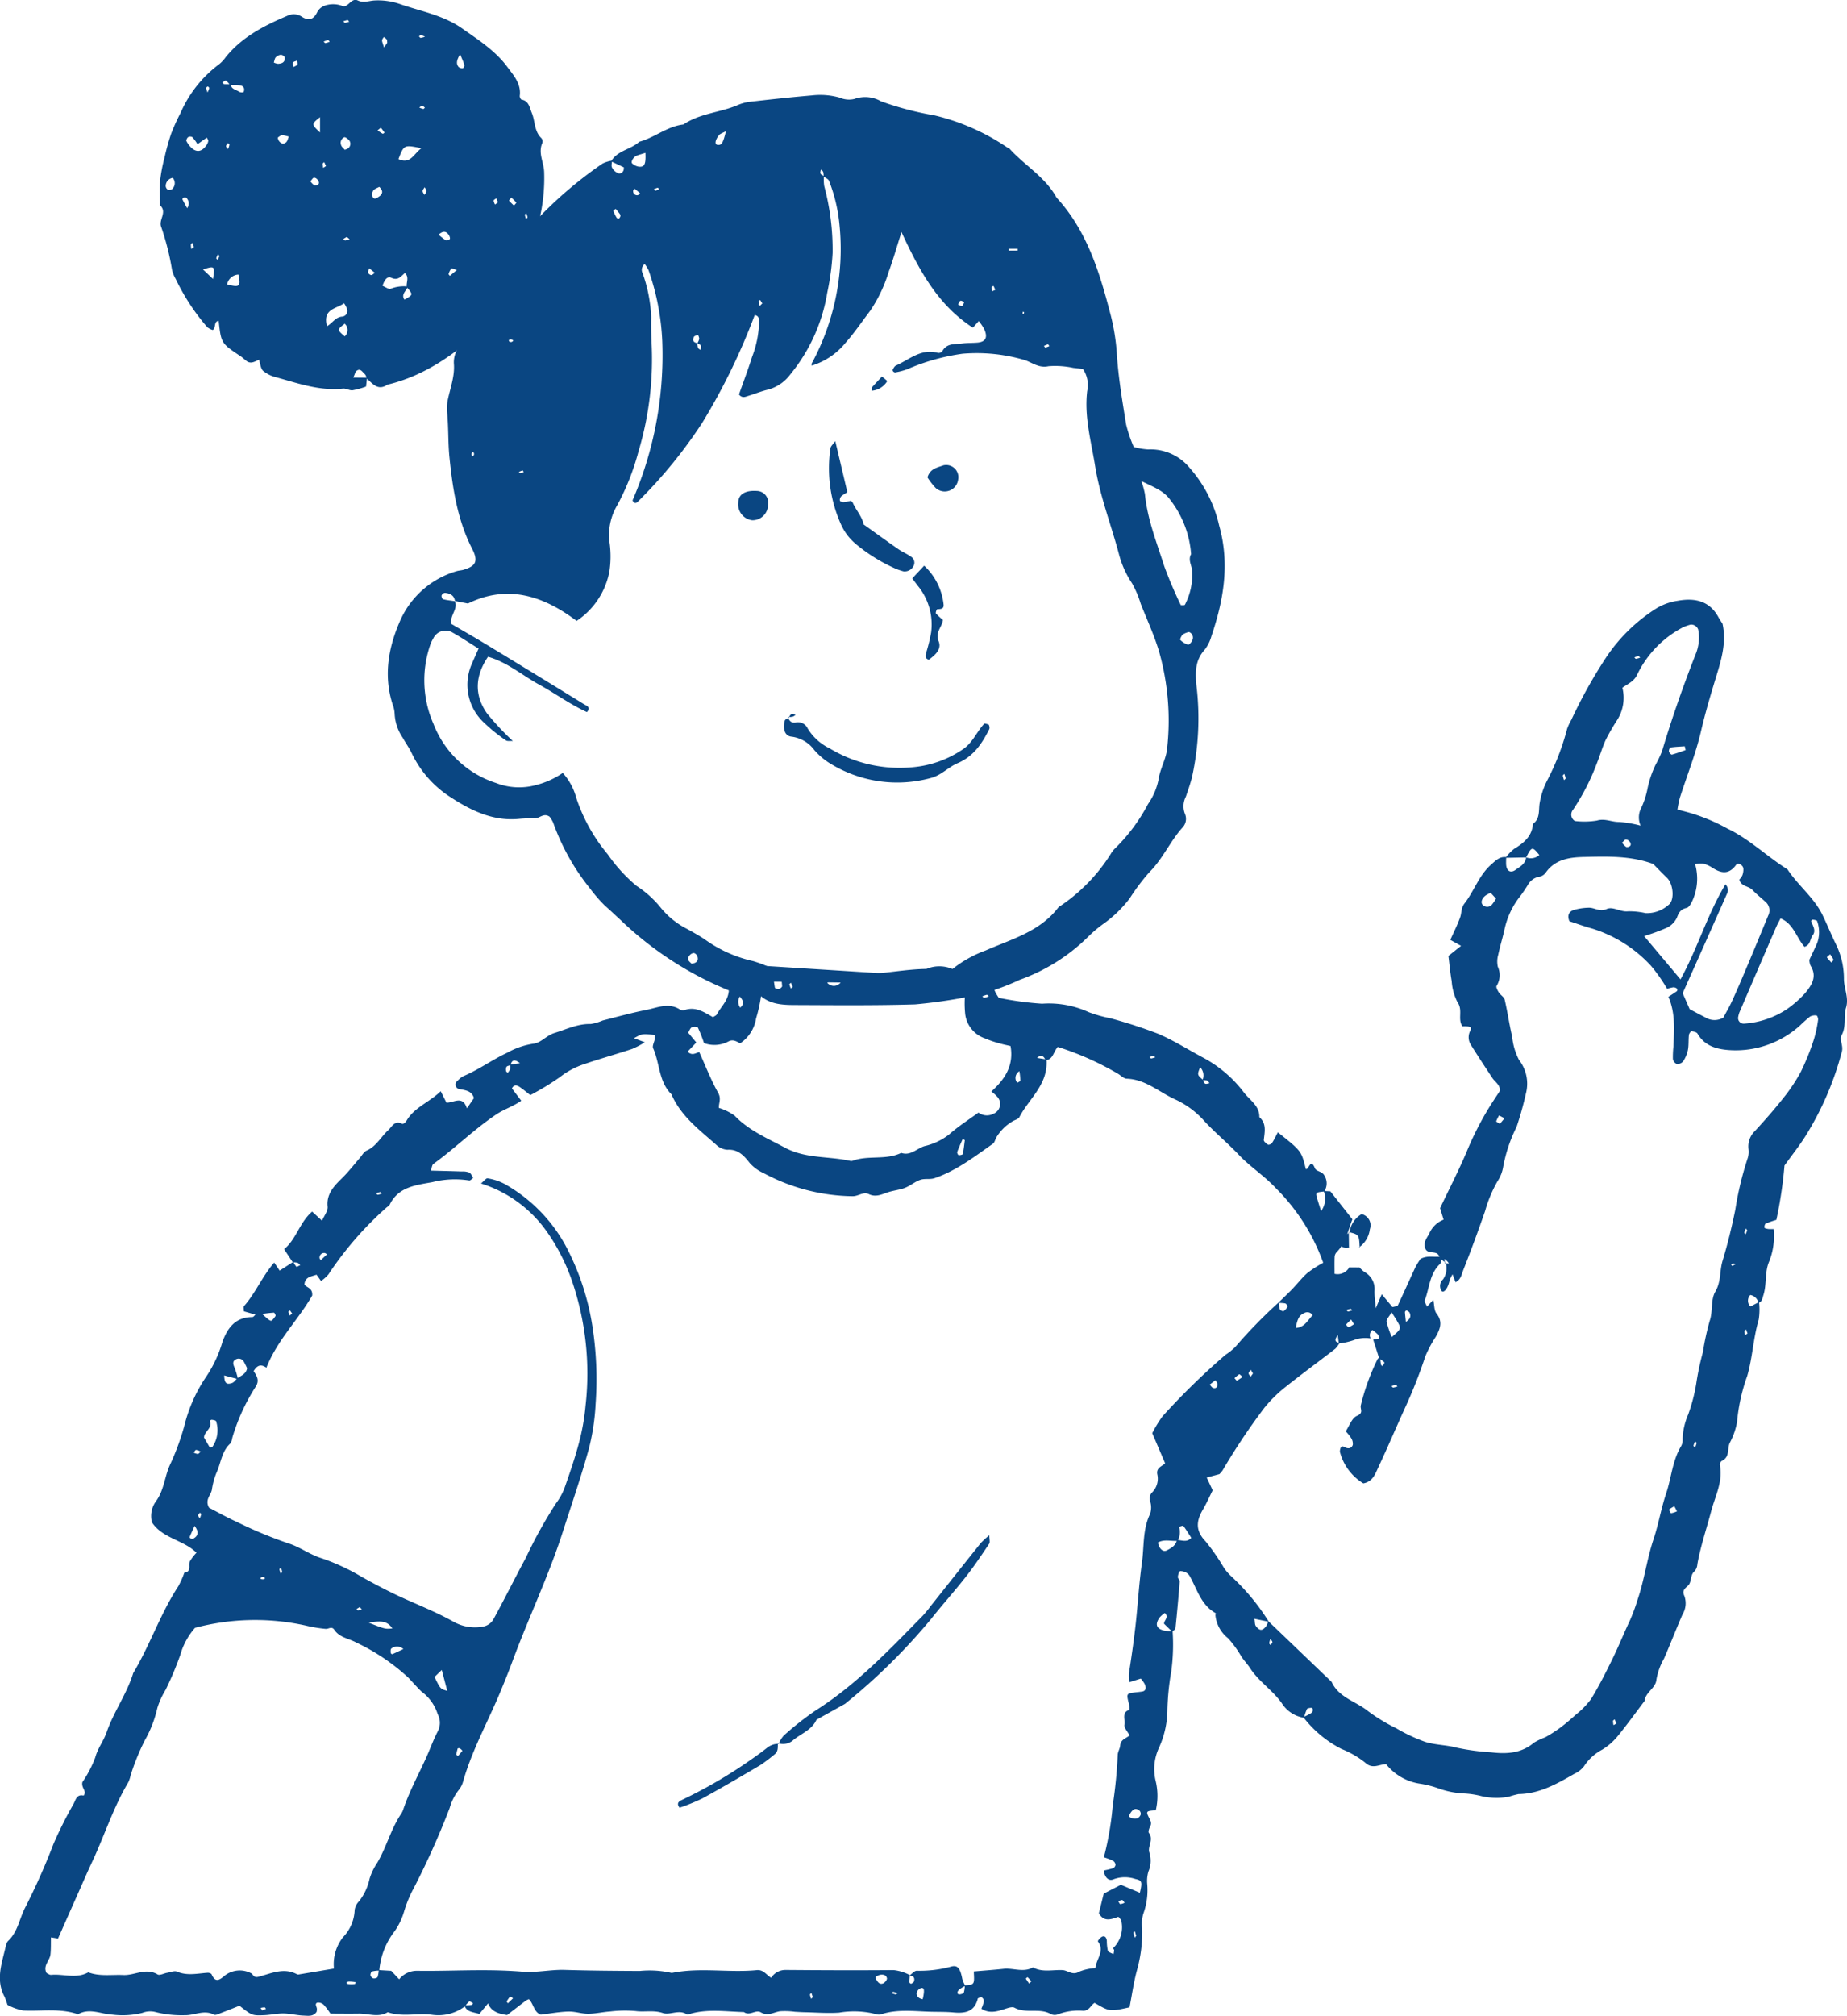 <svg xmlns="http://www.w3.org/2000/svg" width="250.166" height="272.856" viewBox="0 0 250.166 272.856"><g transform="translate(-219.583 -5876.75)"><path d="M354.859,6009.5c-1.041.649-.613,1.386,0,2.31a42.2,42.2,0,0,0,5.868.8,12.906,12.906,0,0,1,6.312,1.141,17.612,17.612,0,0,0,2.914.822,66.384,66.384,0,0,1,6.432,2.082c2.084.883,4.024,2.109,6.026,3.187a16.86,16.86,0,0,1,5.631,4.753c.793,1.061,2.134,1.795,2.117,3.369,1,.881.717,1.988.6,3.093-.021.2.337.489.581.635.1.06.442-.094.537-.24.291-.443.516-.93.783-1.431,3.188,2.52,3.188,2.52,3.789,4.965.418.166.621-1.6,1.229-.115.2.48.979.39,1.286,1a1.992,1.992,0,0,1-.022,2.158c-1.188.124-1.193.126-.94,1,.148.512.318,1.019.515,1.646a2.82,2.82,0,0,0,.356-2.714l.9.045,2.983,3.783c-.584,1.514-.883,3.191-2.122,4.442a1,1,0,0,0-.282.6c-.032.773-.013,1.549-.013,2.341a1.811,1.811,0,0,0,2.032-.942l-.073.075,1.45.012-.1-.082a4.478,4.478,0,0,0,.728.68,2.625,2.625,0,0,1,1.379,2.548c-.021.666.087,1.337.164,2.366l.814-1.887,1.458,1.74c.328-.1.658-.107.721-.239.816-1.721,1.585-3.466,2.391-5.193a10.024,10.024,0,0,1,.678-1.091c.925-.525,1.858-.193,2.738-.327-.023.341.093.831-.089,1-1.434,1.335-1.428,3.258-2.063,4.912-.081.21.178.551.3.878l.847-.934c.147.691.1,1.426.434,1.856.9,1.142.475,2.121-.1,3.154a16.218,16.218,0,0,0-1.423,2.671,65.489,65.489,0,0,1-2.725,6.919c-1.226,2.683-2.374,5.4-3.629,8.07-.416.883-.747,1.952-2.035,2.18a7.044,7.044,0,0,1-3.152-4.2.7.7,0,0,1,.005-.339c.066-.351.186-.61.62-.368.46.256.917.207,1.1-.3a1.377,1.377,0,0,0-.217-.919,6.339,6.339,0,0,0-.738-.923c.483-.713.826-1.79,1.509-2.087.966-.421.423-.884.531-1.421a29.86,29.86,0,0,1,2.3-6.309c.033-.074.2-.088.308-.13.042.312.073.627.134.935.016.076.132.132.2.2.091-.179.3-.464.253-.52a3.626,3.626,0,0,0-.7-.513l-.813-2.565.785-.14c-.047-.19-.037-.432-.152-.56a5.408,5.408,0,0,0-.746-.6.9.9,0,0,0-.231,1.145,4.326,4.326,0,0,0-2.336.244,9.485,9.485,0,0,1-1.979.437l-.135-1.134c-.376.492-.547.945.238,1.039a3.444,3.444,0,0,1-.572.8c-2.327,1.8-4.7,3.537-7,5.376a17.932,17.932,0,0,0-2.622,2.634,87.325,87.325,0,0,0-5.648,8.456,4.754,4.754,0,0,1-.434.511l-1.72.457.807,1.735c-.418.83-.826,1.762-1.338,2.633-.9,1.535-1,2.853.38,4.272a28.252,28.252,0,0,1,2.5,3.611,7.592,7.592,0,0,0,1.122,1.255,29.625,29.625,0,0,1,4.943,6.016l-1.943-.4c.069.407.03.758.183.97.52.72.935.69,1.459-.061a2.515,2.515,0,0,0,.219-.6l8.585,8.23c.984,2.147,3.314,2.635,4.955,3.973a23.581,23.581,0,0,0,3.767,2.287,23.243,23.243,0,0,0,3.935,1.854c1.386.437,2.913.413,4.321.8a30.794,30.794,0,0,0,4.621.618c2.056.248,4.088.164,5.81-1.305a9.482,9.482,0,0,1,1.529-.728,19.212,19.212,0,0,0,1.988-1.268,25.866,25.866,0,0,0,2.085-1.739,11.441,11.441,0,0,0,2.123-2.159c1.07-1.735,1.989-3.568,2.888-5.4.848-1.728,1.563-3.521,2.391-5.259a25.732,25.732,0,0,0,1.048-2.849c.91-2.675,1.257-5.488,2.148-8.148.681-2.033,1.017-4.144,1.705-6.182.711-2.106.831-4.408,2.017-6.385a1.7,1.7,0,0,0,.212-.98,8.992,8.992,0,0,1,.746-3.3,23,23,0,0,0,1.1-4.2,36.167,36.167,0,0,1,.9-4.251,35.458,35.458,0,0,1,.917-4.223c.461-1.327.117-2.865.77-3.978.795-1.357.562-2.8.977-4.166.689-2.269,1.249-4.581,1.725-6.916a43.859,43.859,0,0,1,1.647-6.886,2.868,2.868,0,0,0,.139-1.33,2.9,2.9,0,0,1,.892-2.462c1.3-1.418,2.578-2.859,3.767-4.368a23.372,23.372,0,0,0,2.432-3.628,32.616,32.616,0,0,0,1.77-4.388,16.622,16.622,0,0,0,.566-2.643c.032-.189-.109-.577-.2-.586a1.4,1.4,0,0,0-.887.142,16.393,16.393,0,0,0-1.278,1.129,12.975,12.975,0,0,1-9.67,3.407c-1.745-.122-3.328-.569-4.3-2.231-.118-.2-.525-.293-.806-.31-.114-.006-.336.314-.356.5-.073.676-.007,1.373-.134,2.034a4.427,4.427,0,0,1-.649,1.537,1.021,1.021,0,0,1-.851.352.914.914,0,0,1-.534-.673,13.322,13.322,0,0,1,.075-1.7c.086-2.265.279-4.539-.684-6.721.458-.3.824-.524,1.168-.779a.332.332,0,0,0,0-.32.761.761,0,0,0-.471-.19,5.876,5.876,0,0,0-.871.207,21.926,21.926,0,0,0-2.183-3.114,18.087,18.087,0,0,0-7.935-5.028c-1.083-.3-2.143-.687-3.11-1-.36-.816-.018-1.312.526-1.51a7.821,7.821,0,0,1,1.994-.321c.835-.073,1.534.624,2.534.169.84-.381,1.853.439,2.889.313a9.927,9.927,0,0,1,2.359.246,4.385,4.385,0,0,0,3.111-1.106c.864-.616.668-2.837-.2-3.668-.645-.621-1.263-1.269-1.869-1.879-3.073-1.136-6.275-1.021-9.451-.946-1.94.047-3.878.333-5.134,2.16a1.359,1.359,0,0,1-.831.509,2.205,2.205,0,0,0-1.589,1.162c-.3.48-.619.954-.957,1.411a10.878,10.878,0,0,0-2.2,4.676c-.25,1.1-.591,2.189-.824,3.3a3.283,3.283,0,0,0-.059,1.641,2.722,2.722,0,0,1-.172,2.595c-.1.163.13.611.3.87.234.361.717.629.805,1,.388,1.657.619,3.35,1.012,5a8.5,8.5,0,0,0,.932,3.156,5.236,5.236,0,0,1,.926,4.544,45.759,45.759,0,0,1-1.256,4.494,20.259,20.259,0,0,0-1.828,5.464,4.924,4.924,0,0,1-.749,1.89,17.722,17.722,0,0,0-1.7,4.068q-1.389,4.014-2.947,7.97c-.233.593-.339,1.356-1.083,1.65l.081.085a15.385,15.385,0,0,1-.677-1.856,1.852,1.852,0,0,0-1.47-1.606c-.13-.169-.226-.4-.4-.5-.532-.319-1.429.066-1.651-.857-.18-.747.287-1.278.6-1.877a3.5,3.5,0,0,1,1.933-1.859c-.155-.5-.31-1.008-.479-1.56,1.2-2.518,2.5-5.032,3.6-7.626a42.365,42.365,0,0,1,3.235-6.306c.421-.657.853-1.307,1.26-1.93.065-.84-.629-1.184-.991-1.728-1-1.5-1.992-3.013-2.949-4.543a1.877,1.877,0,0,1-.057-1.886c.231-.516.038-.608-1.069-.589-.687-.972.1-2.191-.663-3.257a7.281,7.281,0,0,1-.793-2.873c-.2-1.1-.293-2.219-.44-3.4l1.712-1.362-1.454-.81c.449-1.012.954-2,1.327-3.042.22-.613.113-1.276.59-1.886,1.306-1.669,1.952-3.8,3.592-5.246.586-.517,1.144-1.139,2.055-1.027,0,.335-.025.672-.006,1.006.05.873.6,1.2,1.263.726.615-.444,1.351-.807,1.447-1.7a1.725,1.725,0,0,0,1.784-.314c-.935-1.175-1.054-1.154-1.779.32l-2.8.06a6.408,6.408,0,0,1,1.167-1.215c1.319-.8,2.425-1.7,2.549-3.377.953-.681.767-1.752.89-2.7a10.519,10.519,0,0,1,1.055-3.216,32.825,32.825,0,0,0,2.682-6.952,6.826,6.826,0,0,1,.573-1.218,66.079,66.079,0,0,1,4.747-8.506,22.764,22.764,0,0,1,6.8-6.6,7.749,7.749,0,0,1,2.861-1.014c2.282-.411,4.316-.023,5.538,2.262.161.3.363.579.531.844.594,2.7-.272,5.239-1.019,7.69-.691,2.269-1.351,4.519-1.889,6.836-.712,3.072-1.907,6.031-2.873,9.045a14.773,14.773,0,0,0-.325,1.6,25.051,25.051,0,0,1,6.763,2.56c3.01,1.433,5.363,3.784,8.145,5.522,1.423,2.181,3.582,3.795,4.742,6.179.641,1.318,1.189,2.679,1.838,4a10.547,10.547,0,0,1,1.062,4.584c-.01,1.344.707,2.582.284,3.976-.355,1.171.062,2.483-.577,3.67-.366.68.244,1.41.012,2.27a41.37,41.37,0,0,1-4.963,11.479c-.786,1.241-1.707,2.4-2.809,3.927a57.117,57.117,0,0,1-1.1,7.356,14.477,14.477,0,0,0-1.438.5c-.124.056-.205.383-.169.556.02.093.327.149.512.177a5.566,5.566,0,0,0,.728.007,9.3,9.3,0,0,1-.586,4.344c-.655,1.448-.319,3.1-.8,4.6-.14.433-.159.888-.676,1.057a1.343,1.343,0,0,0-1.1-1.07,1.112,1.112,0,0,0,.011,1.556l1.173-.6a8.81,8.81,0,0,1-.045,2.385c-.74,2.491-.828,5.1-1.55,7.6a24.838,24.838,0,0,0-1.384,6.262,9.6,9.6,0,0,1-1.012,2.861c-.308.806.025,1.886-1.038,2.382a.647.647,0,0,0-.283.542c.458,2.233-.624,4.219-1.16,6.236-.637,2.4-1.437,4.754-1.882,7.208a1.613,1.613,0,0,1-.354.93c-.68.532-.368,1.5-.933,2-.471.411-.794.692-.469,1.38a2.934,2.934,0,0,1-.266,2.518c-.856,1.97-1.635,3.974-2.489,5.945a8.644,8.644,0,0,0-1.036,2.859c-.082,1.154-1.477,1.68-1.6,2.878-1.224,1.613-2.405,3.262-3.69,4.824a8.258,8.258,0,0,1-2.037,1.764,6.624,6.624,0,0,0-2.483,2.263,3.463,3.463,0,0,1-1.314,1.023c-2.356,1.351-4.711,2.7-7.554,2.739a11.137,11.137,0,0,0-1.306.356,9.024,9.024,0,0,1-3.711-.08,11.727,11.727,0,0,0-2.341-.358,11.935,11.935,0,0,1-3.649-.748,13.471,13.471,0,0,0-2.3-.572,7.21,7.21,0,0,1-4.624-2.648c-.939,0-1.826.738-2.836-.209a12.517,12.517,0,0,0-3.2-1.848,15.182,15.182,0,0,1-5.184-4.318,7.1,7.1,0,0,0,1.073-.546c.324-.237.273-.726-.023-.708-.2.013-.5.057-.56.183a7.7,7.7,0,0,0-.394,1.165,4.348,4.348,0,0,1-3.023-2c-1.254-1.756-3.114-2.92-4.283-4.727-.359-.555-.836-1.035-1.192-1.592a14.709,14.709,0,0,0-1.784-2.449,4.523,4.523,0,0,1-1.713-3.089c0-.1.069-.28.037-.3-1.946-1.075-2.484-3.137-3.453-4.9a1.3,1.3,0,0,0-.427-.519,1.584,1.584,0,0,0-.928-.278c-.156.03-.291.5-.317.79-.017.194.268.414.253.61q-.252,3.175-.578,6.345c-.017.166-.292.305-.448.457l-1.1-1.081c-.012-.446.7-.872.113-1.449a3.707,3.707,0,0,0-.713.607c-.687.974-.421,1.578.786,1.81a6.368,6.368,0,0,0,.977.037,27.166,27.166,0,0,1-.182,5.441,34.54,34.54,0,0,0-.528,5.365,12.519,12.519,0,0,1-1.12,4.94,6.837,6.837,0,0,0-.478,4.487,8.586,8.586,0,0,1,.027,4.022c-1.285.086-1.35.122-.936.958.212.428.428.746.175,1.229-.136.261-.293.71-.172.872.672.9-.165,1.8.043,2.591a3.653,3.653,0,0,1-.1,2.617,4.478,4.478,0,0,0-.172,1.674,9.311,9.311,0,0,1-.512,4.022,4.6,4.6,0,0,0-.162,2.025,19.284,19.284,0,0,1-.727,5.713c-.436,1.625-.667,3.3-.989,4.962-2.693.591-2.693.591-4.733-.6-.532.31-.7,1.055-1.528,1.069a7.838,7.838,0,0,0-3.358.451,1.231,1.231,0,0,1-.995.023c-1.546-.929-3.4-.03-4.969-.888-.306-.167-.862.025-1.268.158-1.081.354-2.141.682-3.221-.026a5.089,5.089,0,0,0,.338-.963.617.617,0,0,0-.242-.533c-.153-.067-.554.034-.578.129-.458,1.827-1.743,2.021-3.343,1.872-1.088-.1-2.2-.059-3.3-.1-2.141-.077-4.312-.336-6.423.341a1.1,1.1,0,0,1-.664.007,12.017,12.017,0,0,0-5.045-.22c-1.555.106-3.127-.023-4.692-.055-.434-.008-.867-.039-1.3-.06a10.3,10.3,0,0,0-2.031-.071c-.865.135-1.633.706-2.6.141-.677-.4-1.513.534-2.278-.031-2.372-.062-4.751-.429-7.106.186-.215.056-.508.2-.643.11-1.079-.691-2.271.156-3.235-.167-1.266-.426-2.485-.1-3.715-.27a16.945,16.945,0,0,0-3.4.06c-1.006.066-2.005.308-3.008.312-.894,0-1.792-.327-2.682-.3-1.228.035-2.451.266-3.735.42-.921-.338-.953-1.428-1.6-2.093a2.113,2.113,0,0,0-.42.2c-.884.669-1.76,1.349-2.539,1.948-1.224-.185-2.158-.506-2.573-1.58l-1.181,1.425c-.853-.262-1.713-.239-2.023-1.155.319-.014.64-.012.956-.051.083-.01.151-.144.226-.221-.179-.1-.445-.321-.52-.269a3.252,3.252,0,0,0-.567.648,5.969,5.969,0,0,1-4.45,1.169c-1.991-.28-4.048.342-6.025-.356-1.283.783-2.636.17-3.956.193-1.22.021-2.44,0-3.813,0a9.037,9.037,0,0,0-.888-1.176,1.071,1.071,0,0,0-.872-.312c-.443.158-.065.564-.07.864,0,.113-.016.226-.026.354-.431.706-1.167.562-1.8.537-.9-.034-1.8-.277-2.7-.288-.878-.01-1.757.205-2.639.237-1.632.06-1.633.035-3.325-1.283-.825.326-1.652.665-2.488.978-.313.117-.74.347-.959.232-1.358-.718-2.654.117-3.977.076a14.5,14.5,0,0,1-4.05-.456,2.942,2.942,0,0,0-1.669.132,11.094,11.094,0,0,1-4.067.245c-1.552-.077-3.1-.937-4.659-.052-2.439-.849-4.962-.385-7.449-.512a7.479,7.479,0,0,1-2.106-.757,8.724,8.724,0,0,0-.4-1.106c-1.255-2.359-.31-4.652.2-6.955a1.212,1.212,0,0,1,.3-.6c1.293-1.219,1.512-2.969,2.269-4.447a87.49,87.49,0,0,0,3.862-8.665,55.471,55.471,0,0,1,2.738-5.455c.285-.552.423-1.314,1.344-1.1.5-.612-.344-1.007-.164-1.817a15.611,15.611,0,0,0,1.746-3.352c.335-1.252,1.128-2.218,1.53-3.385.96-2.788,2.744-5.2,3.609-8.03,2.276-3.785,3.669-8.029,6.1-11.737a12.181,12.181,0,0,0,.821-1.847c1.021-.14.525-.991.741-1.515a6.052,6.052,0,0,1,.909-1.192c-1.759-1.732-4.6-1.929-6.036-4.116a3.417,3.417,0,0,1,.592-2.911c1.09-1.522,1.136-3.418,1.933-5.04a33.491,33.491,0,0,0,1.858-5.086,20.54,20.54,0,0,1,3.034-6.771,16.9,16.9,0,0,0,2.126-4.591c.713-1.982,1.79-3.363,4.077-3.384.126,0,.25-.192.41-.324l-1.573-.452c0-.286-.092-.581.014-.7,1.565-1.777,2.473-4.035,4.09-5.9l.736,1.092,1.852-1.191a2.844,2.844,0,0,0,.419.669c.056.052.347-.145.53-.228-.133-.112-.251-.272-.4-.323a2.378,2.378,0,0,0-.614-.045l-1.185-1.787c1.652-1.315,2.079-3.616,3.8-5.088l.808.744.532.491c.284-.672.821-1.323.757-1.907-.191-1.736.944-2.858,1.909-3.806.9-.881,1.643-1.848,2.45-2.782.3-.345.543-.826.922-.993,1.32-.58,1.936-1.857,2.919-2.76.535-.492.887-1.4,1.916-.855.092.049.436-.193.537-.371,1.053-1.869,3.1-2.527,4.665-4.053l.771,1.546c.937.065,2.2-1.062,2.774.771l.954-1.383c-.3-1.056-1.249-1.059-2.1-1.256a.62.62,0,0,1-.144-1.075c.087-.073.158-.165.247-.235a2.549,2.549,0,0,1,.547-.4c2.089-.87,3.914-2.228,5.969-3.183a10.455,10.455,0,0,1,3.471-1.21c1.11-.1,1.81-1.122,2.92-1.458,1.622-.491,3.136-1.264,4.906-1.214a6.6,6.6,0,0,0,1.612-.472c1.974-.5,3.938-1.047,5.933-1.439,1.5-.3,3.041-1.044,4.579-.027a.9.9,0,0,0,.67.023c1.479-.473,2.624.358,3.772.993.217-.152.438-.227.517-.376.555-1.054,1.512-1.811,1.626-3.218a19.162,19.162,0,0,0,.473-3.626m-30.041,13.71c-.189.071-.442.092-.547.228a.894.894,0,0,0-.052.575c.008.084.138.156.213.234a1.789,1.789,0,0,0,.328-.488,2.187,2.187,0,0,0-.014-.629l1.352-.18C289.271,6020.078,288.906,6020.211,288.74,6020.916Zm93.765,1.991c.1.179.166.437.321.515s.389-.037.59-.067c-.11-.125-.2-.318-.334-.359a2.228,2.228,0,0,0-.644-.012,1.581,1.581,0,0,0-.294-1.788C381.731,6022.229,381.731,6022.229,382.505,6022.907Zm-3.412,62.394c-.888.083-1.816-.26-2.666.237.175.868.7,1.331,1.231,1.045.582-.311,1.2-.64,1.337-1.394.645,0,1.341.394,1.949-.29-.346-.536-.684-1.1-1.077-1.62-.05-.067-.381.078-.582.125A2.387,2.387,0,0,1,379.093,6085.3Zm-127.361-22c.509-.364,1.2-.553,1.327-1.373-.124-.249-.258-.545-.416-.828a.8.8,0,0,0-1.124-.347c-.466.242-.363.663-.156,1.113a10.835,10.835,0,0,1,.462,1.552l-1.87-.5c.041,1.041.292,1.291,1.079,1.02C251.308,6063.843,251.5,6063.517,251.732,6063.3Zm91.093,80.81c-.022.317-.06.635-.055.952,0,.071.191.214.226.195.15-.079.355-.184.392-.319.144-.528-.107-.778-.643-.756.338-.24.672-.677,1.016-.685a16.216,16.216,0,0,0,4.574-.538c.957-.3,1.311.183,1.6,1.672a4.256,4.256,0,0,0,.407.906,4.931,4.931,0,0,0-.83.507c-.362.33-.3.683.076.647.2-.019.5-.11.553-.246a3.957,3.957,0,0,0,.13-.972c1.313-.092,1.313-.092,1.212-1.881,1.345-.116,2.693-.213,4.037-.356,1.323-.141,2.685.544,3.977-.194,1.28.705,2.672.3,4.009.368.742.038,1.348.768,2.242.219a6.83,6.83,0,0,1,2.2-.493c.163-1.295,1.331-2.354.333-3.628a1.462,1.462,0,0,1,.593-.628c.419-.164.587.2.632.549a6.476,6.476,0,0,0,.134,1.345c.08.224.5.326.762.483a2.866,2.866,0,0,0,.093-.528c0-.1-.16-.274-.139-.293a3.907,3.907,0,0,0,1.114-3.683c-.022-.181-.226-.34-.382-.561-.953.33-1.975.766-2.658-.483.214-.865.426-1.725.654-2.648l2.322-1.2,2.575,1.078c.344-1.485.294-1.667-.632-1.869a4.361,4.361,0,0,0-2.916.039c-.7.313-1.224-.269-1.344-1.186a10.642,10.642,0,0,0,1.276-.311.6.6,0,0,0,.316-.466.733.733,0,0,0-.326-.532,10.507,10.507,0,0,0-1.249-.476,42.006,42.006,0,0,0,1.207-7.068,64.53,64.53,0,0,0,.668-6.764c0-.437.3-.869.339-1.313.07-.833.827-.954,1.269-1.354-.258-.5-.791-1.053-.7-1.457.154-.653-.453-1.646.673-2.006a2.336,2.336,0,0,0-.086-.887c-.322-1.3-.317-1.32.88-1.474.339-.044.683-.063,1.016-.132.422-.087.52-.536.214-1.089a4.813,4.813,0,0,0-.48-.646l-1.558.491a5.764,5.764,0,0,1-.061-1.1c.326-2.1.632-4.207.875-6.3.337-2.914.491-5.86.9-8.77.309-2.2.08-4.5,1.1-6.6a2.7,2.7,0,0,0,.031-1.644,1.18,1.18,0,0,1,.207-1.236,2.629,2.629,0,0,0,.74-2.5c-.165-.913.685-1.075,1.06-1.486l-1.743-4.075a16.841,16.841,0,0,1,1.4-2.29,95.8,95.8,0,0,1,8.512-8.305,9.159,9.159,0,0,0,1.325-1.055,67.545,67.545,0,0,1,5.888-6.046,4,4,0,0,0,.162.937c.055.136.41.3.506.238a1.433,1.433,0,0,0,.531-.61c.039-.084-.174-.4-.316-.431a4.569,4.569,0,0,0-.958-.059c.64-.625,1.294-1.236,1.915-1.879.7-.723,1.316-1.541,2.073-2.2a16.749,16.749,0,0,1,2.119-1.367,27.051,27.051,0,0,0-6.38-10.06c-1.53-1.659-3.5-2.909-5.052-4.552s-3.317-3.062-4.836-4.752a11.932,11.932,0,0,0-3.835-2.768c-2.138-.978-3.972-2.7-6.514-2.779-.4-.012-.779-.429-1.167-.66a39.5,39.5,0,0,0-8.169-3.642c-.614.693-.624,1.691-1.627,1.805-.254-.448-.506-.9-1.183-.32l1.283.21a5.894,5.894,0,0,1-.412,2.651c-.773,1.94-2.328,3.349-3.265,5.164-.131.252-.555.355-.847.521a6.291,6.291,0,0,0-2.263,2.205c-.167.289-.232.7-.474.871-2.511,1.757-4.953,3.649-7.9,4.66-.6.206-1.331.017-1.929.223-.734.253-1.362.807-2.09,1.089s-1.551.346-2.3.6c-.859.285-1.644.706-2.607.237-.726-.353-1.414.318-2.208.291A26.131,26.131,0,0,1,323,6035.535a5.529,5.529,0,0,1-1.867-1.36c-.75-.955-1.56-1.9-3.047-1.795a2.434,2.434,0,0,1-1.523-.7c-2.284-2.022-4.775-3.874-6.035-6.808-1.738-1.709-1.567-4.191-2.485-6.235-.145-.324.167-.844.236-1.279a1.883,1.883,0,0,0-.055-.515c-1.653-.183-1.653-.186-2.771.438l1.472.552a12.546,12.546,0,0,1-1.746.908c-2.149.709-4.331,1.315-6.471,2.047a10.716,10.716,0,0,0-3.272,1.743,34.806,34.806,0,0,1-4.026,2.447c-.554-.427-.983-.788-1.443-1.1-.389-.267-.784-.34-1.047.2l1.265,1.665c-1.15.795-2.351,1.161-3.363,1.837-3.016,2.016-5.6,4.594-8.535,6.712-.192.138-.211.519-.355.909,1.509.041,2.86.071,4.211.118a2.4,2.4,0,0,1,1.005.147c.237.126.356.474.528.724-.181.122-.393.377-.54.344a12.424,12.424,0,0,0-5,.23c-2.187.4-4.591.617-5.769,3.043-.092.188-.342.295-.507.453a45.978,45.978,0,0,0-7.792,8.989,4.614,4.614,0,0,1-1.007.893l-.605-.853c-.7.253-1.582.293-1.634,1.336.315.451,1.127.447,1.049,1.482-1.833,3.221-4.738,6.039-6.206,9.775-.876-.61-1.335-.177-1.732.459.436.66.836,1.257.271,2.124a26.732,26.732,0,0,0-3.111,6.744c-.1.325-.122.748-.342.951-1.167,1.078-1.238,2.656-1.863,3.975a9.939,9.939,0,0,0-.61,2.287c-.15.743-.98,1.34-.377,2.415,1.143.587,2.425,1.315,3.764,1.917a58.978,58.978,0,0,0,6.881,2.871c1.649.5,2.979,1.555,4.613,2.053a28.692,28.692,0,0,1,5.459,2.539c1.87,1.039,3.781,2.045,5.718,2.914,2.269,1.018,4.583,1.948,6.747,3.173a5.92,5.92,0,0,0,3.948.615,2.069,2.069,0,0,0,1.337-.9c1.525-2.778,2.931-5.62,4.436-8.41a62.015,62.015,0,0,1,4.086-7.37,8.286,8.286,0,0,0,1.151-2.075c.718-2.032,1.423-4.076,1.97-6.158a29.877,29.877,0,0,0,.884-5.007,38.668,38.668,0,0,0-1.822-16.809,26.5,26.5,0,0,0-3.58-6.945,17.2,17.2,0,0,0-8.763-6.3c.4-.33.695-.74.894-.7a7.451,7.451,0,0,1,2.24.729,21.252,21.252,0,0,1,8.309,8.357,34.261,34.261,0,0,1,3.642,10.907,46.418,46.418,0,0,1,.441,10.528,30.782,30.782,0,0,1-.9,6.035c-1.053,3.808-2.342,7.55-3.552,11.314-1.91,5.94-4.618,11.571-6.78,17.415-.55,1.488-1.146,2.961-1.759,4.425-1.663,3.966-3.77,7.748-4.952,11.917a3.147,3.147,0,0,1-.626,1.205,7.052,7.052,0,0,0-1.2,2.4,107.3,107.3,0,0,1-4.863,10.846,16.559,16.559,0,0,0-1.3,3.124,9.007,9.007,0,0,1-1.3,2.722,10.021,10.021,0,0,0-2.07,5.317,4.331,4.331,0,0,0-.98.117c-.125.043-.241.364-.211.532a.614.614,0,0,0,.392.41c.179.035.51-.059.567-.189a3.683,3.683,0,0,0,.161-.94c.562.035,1.124.069,1.687.1l1.075,1.152a3.077,3.077,0,0,1,2.437-1.155c2.945.044,5.892-.081,8.838-.078,1.811,0,3.628.054,5.432.2,1.921.155,3.8-.3,5.711-.242,3.389.1,6.781.128,10.172.143a13.481,13.481,0,0,1,4.334.272c3.821-.785,7.693-.011,11.526-.384.917-.089,1.3.687,1.943,1.038A2.275,2.275,0,0,1,326,6143.4c4.87.04,9.741.06,14.61.018A6.006,6.006,0,0,1,342.825,6144.107Zm-78-.9a5.878,5.878,0,0,1,1.225-4.25,5.587,5.587,0,0,0,1.578-3.7,2.139,2.139,0,0,1,.608-1.18,7.51,7.51,0,0,0,1.417-3.052,8.089,8.089,0,0,1,1.038-2.147c1.265-2.145,1.853-4.619,3.274-6.686a2.6,2.6,0,0,0,.274-.622c.81-2.365,2-4.557,3.032-6.822.558-1.226,1.009-2.507,1.638-3.706a2.474,2.474,0,0,0-.034-2.275,5.977,5.977,0,0,0-2.161-3.035c-.664-.62-1.243-1.331-1.884-1.977a28.128,28.128,0,0,0-7.059-4.726c-.985-.524-2.212-.652-2.9-1.689-.343-.515-.762-.1-1.152-.121a18.6,18.6,0,0,1-2.671-.441,31.757,31.757,0,0,0-15.038.295,9.37,9.37,0,0,0-2,3.675,44.6,44.6,0,0,1-1.976,4.7,10.812,10.812,0,0,0-1.129,2.47,15.97,15.97,0,0,1-1.719,4.424,31.416,31.416,0,0,0-1.907,4.707,4.069,4.069,0,0,1-.322.958c-2.041,3.428-3.232,7.241-4.921,10.828-.676,1.436-1.3,2.9-1.946,4.346-.872,1.961-1.74,3.924-2.638,5.952l-.956-.153c-.019.781.011,1.553-.07,2.312-.091.853-1.073,1.528-.518,2.524.2.084.408.258.6.24,1.678-.159,3.418.564,5.041-.346,1.545.585,3.156.291,4.74.365,1.544.073,3.053-1.039,4.649-.077.283.171.855-.152,1.3-.228s.968-.312,1.319-.16c1.388.6,2.768.25,4.158.16.18-.011.482.084.539.214.525,1.194,1.09.751,1.8.152a3.306,3.306,0,0,1,3.5-.326c.337.127.349.677,1.017.509,1.716-.433,3.442-1.325,5.264-.335a.605.605,0,0,0,.338-.006C261.614,6143.752,263.05,6143.51,264.828,6143.211Zm58.029-133.617a20.25,20.25,0,0,1-.857,5,4.963,4.963,0,0,1-2.167,3.376c-.474-.266-.949-.575-1.555-.27a4.052,4.052,0,0,1-3.33.231,18.349,18.349,0,0,0-.827-2.093c-.073-.136-.614-.164-.83-.043-.232.129-.336.491-.483.731l1.1,1.326-1.178,1.233c.623.632,1.133.146,1.577.067.845,1.862,1.581,3.764,2.566,5.526.457.816.032,1.462.093,2.028a7.181,7.181,0,0,1,2.116,1.036c1.939,2.021,4.432,3.061,6.833,4.346,2.82,1.508,5.9,1.13,8.824,1.781a.628.628,0,0,0,.339-.011c2.125-.786,4.5-.049,6.582-1.067,1.262.438,2.1-.585,3.14-.913a8.475,8.475,0,0,0,3.344-1.578c1.237-1.1,2.658-2,3.983-2.967a1.881,1.881,0,0,0,2,.17,1.427,1.427,0,0,0,.6-2.244,5.1,5.1,0,0,0-.86-.773c1.783-1.62,3.077-3.448,2.6-6.158-.489-.117-1.025-.219-1.545-.374a14.071,14.071,0,0,1-1.925-.66,4,4,0,0,1-2.669-3.266,13.928,13.928,0,0,1,.171-4.076m88.839-40.119a5.6,5.6,0,0,1-.742,4.423,28.193,28.193,0,0,0-1.522,2.651c-.467,1.01-.764,2.1-1.183,3.131a30.387,30.387,0,0,1-3.239,6.314,1.013,1.013,0,0,0,.252,1.519,10.622,10.622,0,0,0,2.983-.058c1.083-.328,1.988.206,2.989.187a15.339,15.339,0,0,1,2.931.5,2.793,2.793,0,0,1-.03-2.162,11.288,11.288,0,0,0,.971-2.878,13.747,13.747,0,0,1,1.087-3.2,15.833,15.833,0,0,0,.873-1.839c1.328-4.44,2.856-8.808,4.55-13.121a5.86,5.86,0,0,0,.35-3.341,1,1,0,0,0-1.035-.672,7.047,7.047,0,0,0-.96.33,14.153,14.153,0,0,0-6.252,6.4C440.923,5968.978,440.146,5969.255,439.343,5969.831Zm7.872,39.476c2.314-4.223,3.65-8.8,6.083-12.863a1.083,1.083,0,0,1,.183,1.338c-1.968,4.455-3.962,8.9-5.97,13.393l.949,2.169c.72.378,1.418.754,2.126,1.113a2.35,2.35,0,0,0,2.429.029c.349-.66.81-1.441,1.186-2.26.662-1.441,1.286-2.9,1.9-4.362q1.514-3.594,2.995-7.2a1.527,1.527,0,0,0-.376-1.859c-.591-.535-1.217-1.035-1.768-1.608-.531-.551-1.561-.461-1.766-1.4a2.3,2.3,0,0,0,.4-.559,2.271,2.271,0,0,0,.143-.942c-.055-.49-.741-.83-.984-.492-.962,1.338-2.026,1.167-3.222.385a4.178,4.178,0,0,0-1.238-.552,3.853,3.853,0,0,0-1.092.072,7.179,7.179,0,0,1-.36,4.932c-.172.385-.463.918-.788.991-.769.174-1.036.566-1.3,1.279a2.9,2.9,0,0,1-1.367,1.4,26.4,26.4,0,0,1-3.091,1.134Zm13.539-8.24c-.2.4-.424.79-.6,1.2q-2.5,5.771-4.977,11.548a4.387,4.387,0,0,0-.163.655.758.758,0,0,0,.826.824,11.911,11.911,0,0,0,5.716-1.907,14.714,14.714,0,0,0,2.552-2.232c.856-1.037,1.652-2.216.732-3.689a2.088,2.088,0,0,1-.17-.81c.4-.859.75-1.56,1.06-2.278a4.349,4.349,0,0,0-.018-2.968c-.031-.11-.37-.159-.573-.185-.073-.009-.249.163-.235.2.226.629.713,1.273.211,1.919-.374.483-.266,1.3-1.111,1.554C462.894,6003.659,462.506,6001.787,460.754,6001.067Zm-212.715,71.644c.154-.07.3-.087.352-.167a3.944,3.944,0,0,0,.479-3.428c-.046-.125-.371-.169-.575-.2-.089-.015-.288.131-.285.136.446,1-.776,1.447-.774,2.277Zm160.029-18.318c-.3.537-.712.926-.663,1.244a11.863,11.863,0,0,0,.708,2.08c1.3-1.133,1.309-1.145.723-2.139C408.635,6055.239,408.408,6054.915,408.068,6054.393Zm-12.98,2.093c1.255-.074,1.646-1.089,2.3-1.712a.827.827,0,0,0-1.135-.3C395.44,6054.8,395.274,6055.537,395.088,6056.486Zm52.821-78.211-.117-.52c-.646.046-1.3.068-1.935.161-.1.015-.241.37-.208.536s.3.453.4.429C446.676,5978.718,447.289,5978.485,447.909,5978.275Zm-26.42,19.3c-.439.241-.542.286-.632.35-.593.415-.765,1.059-.353,1.368a.837.837,0,0,0,1.181-.118,6.389,6.389,0,0,0,.538-.8Zm-151.959,98.8c2.221.876,2.221.876,3.21.784C271.963,6095.989,270.889,6096.2,269.53,6096.379Zm10.647,9.236-.743-2.834-.974.945C279.229,6105.387,279.253,6105.373,280.177,6105.615Zm92.315,16.983a1.467,1.467,0,0,0,.271.188c.654.262,1.133.123,1.341-.442a.621.621,0,0,0-.2-.547c-.507-.366-.858-.211-1.284.51A2.6,2.6,0,0,0,372.492,6122.6ZM350.26,6031.08l-.278-.177c-.255.589-.528,1.172-.75,1.773-.041.114.109.424.193.433.189.02.543-.061.563-.157C350.119,6032.337,350.177,6031.706,350.26,6031.08Zm96.464,50.235-.357-.675a3.677,3.677,0,0,0-.709.434c-.039.035.181.5.271.5A2.861,2.861,0,0,0,446.724,6081.315Zm-172.508,18.646a1.251,1.251,0,0,0-1.644-.055c-.112.1-.075.388-.066.588,0,.061.168.182.21.164C273.194,6100.451,273.663,6100.222,274.216,6099.961Zm-19.134-45.35c.577.473.846.807,1.188.919.134.043.463-.391.632-.653.051-.078-.138-.449-.215-.449A15.29,15.29,0,0,0,255.082,6054.611Zm83.08,89.738a.929.929,0,0,0,.063.282c.219.36.468.784.955.593.245-.1.575-.494.537-.692-.092-.478-.556-.55-.99-.458A2.53,2.53,0,0,0,338.162,6144.349Zm6.393,3.011a6.53,6.53,0,0,0,.162-.893c.013-.278.056-.716-.39-.613a.943.943,0,0,0-.59.648C343.692,6146.956,344.013,6147.267,344.555,6147.36Zm-98.619-64.07c-.253.561-.475,1.038-.676,1.525-.015.037.112.167.2.2a.406.406,0,0,0,.307,0C246.483,6084.609,246.523,6084.066,245.936,6083.29Zm35.678,31.144a8.394,8.394,0,0,0,.592-.7c.016-.024-.2-.24-.329-.324a.375.375,0,0,0-.3,0,5.662,5.662,0,0,0-.194.834C281.38,6114.285,281.509,6114.349,281.614,6114.434Zm76.043-92.684a1.036,1.036,0,0,0-.454,1.3.549.549,0,0,0,.194.245c.146-.077.388-.187.389-.289A10.178,10.178,0,0,0,357.657,6021.75ZM410,6055.682c.609-.386.706-.784.515-1.229-.064-.15-.268-.249-.425-.34-.023-.013-.217.153-.214.232C409.9,6054.76,409.952,6055.174,410,6055.682Zm12.734-26.806.626-.754-.736-.393a5.112,5.112,0,0,0-.388.8C422.223,6028.579,422.519,6028.727,422.737,6028.876Zm-19.77,27.116-.372-.625a9.276,9.276,0,0,0-.689.677c-.012.014.272.381.344.357A3.592,3.592,0,0,0,402.967,6055.992Zm-83.184-44.349a1.335,1.335,0,0,0,.062,1.5C320.444,6012.619,320.23,6012.13,319.783,6011.643Zm-56.163,34.718a.622.622,0,0,0-.749.7c.018.093.111.171.169.256l.841-.787Zm203.839-40.439c-.216.2-.449.4-.439.408.188.249.4.477.615.71.1-.133.313-.309.281-.39A4.136,4.136,0,0,0,467.459,6005.922Zm-79.573,57.2c-.2-.157-.4-.382-.457-.35a4.069,4.069,0,0,0-.636.525c.112.12.287.363.326.342A6.648,6.648,0,0,0,387.886,6063.125Zm-4.454,1.052c.184.188.287.381.44.434.432.15.622-.124.611-.5-.005-.181-.176-.357-.271-.536Zm55.848-73.361a2.507,2.507,0,0,0,.563.583.6.6,0,0,0,.555-.162c.228-.279-.181-.854-.615-.843C439.645,5990.4,439.513,5990.612,439.28,5990.816ZM288.668,6146.98c-.154.219-.325.436-.459.674-.024.041.107.169.166.256l.7-.679Zm-20.92-1.924a4.293,4.293,0,0,0-.943-.084c-.353.043-.384.264-.076.333a3.526,3.526,0,0,0,.929-.005C267.684,6145.3,267.7,6145.182,267.748,6145.056Zm-21.1-62.788a3.357,3.357,0,0,0,.187-.539c.012-.064-.1-.151-.159-.227-.094.12-.258.237-.262.359S246.559,6082.124,246.648,6082.268Zm.125-9.028a1.877,1.877,0,0,0-.631-.23c-.115.006-.219.231-.328.357a1.58,1.58,0,0,0,.553.185C246.5,6073.546,246.622,6073.363,246.773,6073.24Zm202.4-.562a3.67,3.67,0,0,0,.207-.6c.011-.062-.138-.153-.214-.232a3.528,3.528,0,0,0-.21.589C448.943,6072.5,449.091,6072.594,449.171,6072.678Zm-40.31-8.265c-.075-.068-.157-.2-.224-.193a3.726,3.726,0,0,0-.588.148c.079.072.164.211.235.2A3.184,3.184,0,0,0,408.861,6064.413Zm-19.571-1.751-.289-.5c-.106.156-.29.31-.3.47s.173.314.27.471Zm-131.646,26.3c-.077.071-.226.152-.218.211a3.4,3.4,0,0,0,.173.572c.072-.074.211-.156.2-.221A3.083,3.083,0,0,0,257.644,6088.966Zm-2.155,1.442c-.06-.07-.109-.181-.182-.2a.441.441,0,0,0-.322.043c-.218.147-.14.267.206.275C255.29,6090.531,255.39,6090.45,255.489,6090.408Zm12.816,3.877-.441.268c.074.065.153.188.221.182a2.574,2.574,0,0,0,.509-.134Zm173.428-128.517c-.077-.071-.161-.209-.228-.2a3.169,3.169,0,0,0-.56.162c.071.07.15.205.212.2A3.529,3.529,0,0,0,441.733,5965.768Zm14.542,91.483-.209-.55c-.07.074-.2.145-.2.222a3.015,3.015,0,0,0,.071.553Zm-54.314-3.184c.07.073.151.219.213.211a3.291,3.291,0,0,0,.562-.166c-.073-.069-.153-.2-.218-.195A3.266,3.266,0,0,0,401.961,6054.067Zm-10.309,44.515a3.357,3.357,0,0,0-.166.586c-.008.079.116.171.18.257.092-.134.259-.27.255-.4S391.754,6098.739,391.652,6098.582Zm-132.5-44.032-.3-.431c-.074.067-.216.146-.208.2a2.848,2.848,0,0,0,.172.512Zm195.18-6.769-.291.129c.059.068.145.205.174.194a2.951,2.951,0,0,0,.421-.232Zm-15.816,62.259-.239-.561c-.079.072-.22.141-.225.218a2.994,2.994,0,0,0,.071.568C438.251,6110.19,438.382,6110.116,438.513,6110.04ZM456.24,6043.3l-.181-.269a3.443,3.443,0,0,0-.227.561c-.015.065.116.165.181.249Zm-184.956-4.989c-.065-.073-.141-.214-.194-.206a3.4,3.4,0,0,0-.548.167c.069.072.148.212.206.2A3.077,3.077,0,0,0,271.284,6038.313ZM371.9,6134.3c-.11-.131-.2-.346-.323-.361-.166-.02-.35.109-.527.174.092.132.177.368.278.375A1.621,1.621,0,0,0,371.9,6134.3Zm1.571,4.471-.178-.594c-.07.048-.206.108-.2.14.048.245.124.484.191.724Zm2.58-118.9c-.067-.073-.143-.214-.2-.206a3.48,3.48,0,0,0-.562.155c.071.071.15.208.213.2A3.053,3.053,0,0,0,376.051,6019.87Zm-16.778,125.064c-.164-.184-.334-.379-.518-.558a1.1,1.1,0,0,0-.233.2c.142.235.306.456.465.68Zm-5.758-133.314c-.1-.085-.194-.233-.262-.221a3.957,3.957,0,0,0-.626.214c.085.069.179.2.254.194A3.893,3.893,0,0,0,353.515,6011.62Zm-23.838,135.458-.2-.57c-.068.081-.2.169-.192.241a3.054,3.054,0,0,0,.163.563Zm11.458-.535a3.538,3.538,0,0,0-.557-.177c-.068-.01-.157.114-.236.176a3.5,3.5,0,0,0,.557.168C340.968,6146.72,341.055,6146.6,341.135,6146.543ZM431.459,5981.5c-.069.079-.2.167-.2.238a4.026,4.026,0,0,0,.165.615c.074-.083.218-.175.209-.248A3.431,3.431,0,0,0,431.459,5981.5ZM255.1,6148.884l.518-.226c-.068-.072-.134-.2-.2-.2a2.786,2.786,0,0,0-.531.081C254.952,6148.651,255.024,6148.768,255.1,6148.884Z" fill="#0a4682"/><path d="M402.368,6043.6A3.339,3.339,0,0,1,404,6041.09a1.552,1.552,0,0,1,1.125,2.035,3.526,3.526,0,0,1-1.478,2.474l.1.082c-.084-1.809-.084-1.809-1.478-2.161Z" fill="#0a4682"/><path d="M402.37,6045.6a1.984,1.984,0,0,1-.627.048c-.838-.217-1.019-.757-.426-1.343a6.413,6.413,0,0,1,1.051-.7l-.1-.077.028,2.15Z" fill="#0a4682"/><path d="M325.047,6112.791a4.153,4.153,0,0,1,.683-1.11,41.121,41.121,0,0,1,4.276-3.375c5.546-3.5,10-8.219,14.545-12.839a16.3,16.3,0,0,0,1.073-1.307c2.261-2.845,4.515-5.7,6.789-8.532a11.556,11.556,0,0,1,1.17-1.069c0,.552.122.939-.019,1.15-1.012,1.5-2.021,3.018-3.139,4.443-1.543,1.965-3.219,3.826-4.771,5.785a81.4,81.4,0,0,1-11.384,11.246,1.821,1.821,0,0,1-.267.213q-1.914,1.069-3.833,2.133c-.661,1.459-2.209,1.905-3.291,2.883a2.117,2.117,0,0,1-1.938.276Z" fill="#0a4682"/><path d="M324.941,6112.688c-.018.555.079,1.139-.462,1.544a22.13,22.13,0,0,1-1.882,1.42c-2.617,1.548-5.243,3.085-7.909,4.547a26.821,26.821,0,0,1-3.06,1.238c-.5-.645-.02-.885.345-1.063a64.42,64.42,0,0,0,8.507-4.878c1.019-.7,2.041-1.408,3.012-2.175a2.392,2.392,0,0,1,1.555-.53Z" fill="#0a4682"/><path d="M415.279,6047.753h1.484l-.081-.086c.251.993-.583,1.654-.787,2.522-.271,1.151-.849,1.64-1.084,1.264a1.208,1.208,0,0,1,.229-1.537,2.667,2.667,0,0,0,.35-2.264Z" fill="#0a4682"/><path d="M415.39,6047.652a3.1,3.1,0,0,1-.648-.507c-.052-.068.157-.337.246-.514.069.069.184.131.2.21.05.3.066.607.1.912Z" fill="#0a4682"/><path d="M302.353,5898.589c.856-1.482,2.667-1.59,3.817-2.65,2.079-.564,3.781-2.094,5.984-2.339,2.207-1.51,4.921-1.6,7.31-2.612a6.04,6.04,0,0,1,1.639-.456c2.821-.319,5.644-.631,8.473-.87a9.644,9.644,0,0,1,3.728.3,3.165,3.165,0,0,0,1.992.187,4.313,4.313,0,0,1,3.625.319,42.229,42.229,0,0,0,7.23,1.9,29.784,29.784,0,0,1,9.879,4.355c.1.062.224.089.3.169,2.054,2.262,4.835,3.824,6.351,6.6,4.16,4.52,5.853,10.184,7.345,15.929a28.774,28.774,0,0,1,.838,5.375c.208,3.156.746,6.3,1.248,9.425a19.085,19.085,0,0,0,1.028,3.027,8.553,8.553,0,0,0,1.958.338,6.86,6.86,0,0,1,5.656,2.54,17.656,17.656,0,0,1,3.964,7.787c1.452,5.173.6,10.067-1.057,14.955a5.2,5.2,0,0,1-.908,1.824c-1.272,1.4-1.283,2.939-1.131,4.741a36.926,36.926,0,0,1-.6,12.56c-.228.875-.522,1.735-.819,2.591a2.815,2.815,0,0,0-.133,2.306,1.71,1.71,0,0,1-.357,1.913c-1.662,1.867-2.649,4.213-4.444,6a28.055,28.055,0,0,0-2.67,3.545,16.514,16.514,0,0,1-3.4,3.335,16.775,16.775,0,0,0-2.093,1.729,25.4,25.4,0,0,1-9.422,5.971,29.653,29.653,0,0,1-7.1,2.318,70.155,70.155,0,0,1-7.047,1c-5.458.166-10.924.108-16.387.087-1.706-.006-3.42-.118-4.768-1.441-.164-.16-.61-.12-.9-.052a4.783,4.783,0,0,1-2.958-.392,46.623,46.623,0,0,1-14.817-9.552c-.753-.7-1.5-1.4-2.267-2.082a20.474,20.474,0,0,1-1.987-2.31,30.306,30.306,0,0,1-4.955-8.88,4.387,4.387,0,0,0-.48-.781c-.807-.56-1.344.235-2,.223a16.554,16.554,0,0,0-2.048.061c-3.5.368-6.444-1.039-9.255-2.854a14.458,14.458,0,0,1-5.378-6.048c-.338-.716-.824-1.361-1.2-2.061a6.253,6.253,0,0,1-1.1-3.188,4.008,4.008,0,0,0-.274-1.327c-1.293-4.007-.536-7.9,1.107-11.54a12.041,12.041,0,0,1,7.553-6.5c.323-.1.68-.1,1-.207,1.36-.438,2.072-.948,1.13-2.781-2.01-3.913-2.663-8.157-3.1-12.488-.2-2.019-.108-4.034-.315-6.041a5.614,5.614,0,0,1,.1-1.69c.34-1.638.97-3.214.813-4.949a3.533,3.533,0,0,1,.36-1.656c1.988-4.458,3.793-9.026,6.8-12.938a55.15,55.15,0,0,1,12.994-12.432,4.635,4.635,0,0,1,1.275-.394c-.011.321-.14.71,0,.949a1.589,1.589,0,0,0,.885.777c.394.072.769-.246.707-.813Zm11.694,24.612a2.469,2.469,0,0,0,.075.632c.046.124.226.2.346.294.024-.2.122-.427.051-.579s-.312-.231-.478-.342a2.119,2.119,0,0,0,.25-.585,1.418,1.418,0,0,0-.162-.524c-.188.077-.472.1-.547.24C313.328,5922.808,313.5,5923.123,314.047,5923.2Zm17.084-22.56a2.492,2.492,0,0,0-.053-.615c-.044-.131-.207-.222-.317-.33-.022.187-.114.409-.045.553s.3.237.462.351a5.718,5.718,0,0,0,.045,1.345,33.255,33.255,0,0,1,1.131,9.064,34.659,34.659,0,0,1-.729,5.386,23.375,23.375,0,0,1-5.008,11.047,5.526,5.526,0,0,1-3.052,2.061c-.882.209-1.731.553-2.6.824-.416.13-.852.369-1.293-.179.584-1.658,1.231-3.354,1.774-5.082a13.985,13.985,0,0,0,.949-4.652c-.013-.376.078-.884-.59-1.015a85.615,85.615,0,0,1-7.142,14.638,64.682,64.682,0,0,1-8.6,10.529c-.186.192-.514.529-.806-.082a49.616,49.616,0,0,0,4.027-21.51,33.281,33.281,0,0,0-1.857-9.638,4.469,4.469,0,0,0-.525-.844.98.98,0,0,0-.285,1.227,20.14,20.14,0,0,1,1.168,5.988c-.031,1.125,0,2.233.044,3.353a43.473,43.473,0,0,1-1.772,14.816,33.1,33.1,0,0,1-2.874,7.265,7.859,7.859,0,0,0-1.017,5.2,13.585,13.585,0,0,1-.037,3.725,10.351,10.351,0,0,1-4.447,6.728c-4.54-3.426-9.39-4.967-14.719-2.353l-1.76-.345c-.115-.786-.692-1.033-1.366-1.1a.585.585,0,0,0-.442.348c-.043.151.086.491.2.519.52.129,1.059.18,1.591.258.47,1.086-.7,1.9-.477,3.08,1.5.875,3.074,1.771,4.625,2.711q6.717,4.072,13.4,8.191c.264.163.931.352.348,1.033-2.281-1.035-4.3-2.531-6.48-3.723-2.273-1.242-4.272-3.006-6.918-3.769-1.769,2.6-1.886,5.19-.134,7.675a36.1,36.1,0,0,0,3.5,3.738c-.346-.026-.739.064-.95-.092a22.422,22.422,0,0,1-2.907-2.347,6.992,6.992,0,0,1-1.652-8.126c.263-.619.543-1.232.859-1.948-1.224-.76-2.354-1.521-3.541-2.182a1.838,1.838,0,0,0-2.606.834,4.654,4.654,0,0,0-.311.607,14.655,14.655,0,0,0,.364,10.959,13.511,13.511,0,0,0,8.436,7.966,8.64,8.64,0,0,0,5.346.31,11.317,11.317,0,0,0,3.719-1.665,8.159,8.159,0,0,1,1.821,3.354,23.285,23.285,0,0,0,4.285,7.683,21.574,21.574,0,0,0,3.873,4.246,14.016,14.016,0,0,1,3.272,2.936,10.957,10.957,0,0,0,3.685,2.947c.79.452,1.6.886,2.345,1.4a17.763,17.763,0,0,0,6.485,2.9,15.614,15.614,0,0,1,2.64,1.033c.118,1,.19,1.787.323,2.56.017.1.372.225.538.19s.452-.264.444-.392c-.04-.621-.16-1.238-.282-2.068a13.885,13.885,0,0,0,3.156.29,11.588,11.588,0,0,1,3.044-.161c.45.053.924-.046,1.361.045,4.1.85,8.128-.366,12.2-.434a.872.872,0,0,0,.324-.1,4.526,4.526,0,0,1,3.271.114,15.939,15.939,0,0,1,4.482-2.508c3.509-1.536,7.344-2.544,9.839-5.806a1.115,1.115,0,0,1,.27-.209,23.617,23.617,0,0,0,6.817-7.008,3.465,3.465,0,0,1,.626-.809,23.988,23.988,0,0,0,4.453-5.994,8.782,8.782,0,0,0,1.437-3.391c.194-1.327.934-2.576,1.12-3.9a34.208,34.208,0,0,0-1.1-13.484c-.66-2.156-1.614-4.222-2.446-6.326a13.782,13.782,0,0,0-1.187-2.79,12.95,12.95,0,0,1-1.792-4.038c-1.057-3.943-2.55-7.77-3.2-11.822-.538-3.354-1.484-6.655-1.075-10.127a3.884,3.884,0,0,0-.57-3c-.412-.049-.855-.113-1.3-.153a11.629,11.629,0,0,0-3.369-.228c-1.437.314-2.352-.648-3.525-.919a22.9,22.9,0,0,0-8.106-.773,28.477,28.477,0,0,0-7.528,2.113,9.255,9.255,0,0,1-1.607.42c-.084.019-.218-.075-.289-.153a.277.277,0,0,1-.036-.258c.119-.187.235-.433.416-.514,1.819-.812,3.419-2.356,5.686-1.724a.676.676,0,0,0,.6-.209c.609-1.148,1.739-.929,2.719-1.061.675-.091,1.366-.059,2.047-.117,1.145-.1,1.447-.751.867-1.919a7.98,7.98,0,0,0-.687-1l-.8.9c-4.8-3.115-7.29-7.813-9.67-12.946-.637,2-1.126,3.732-1.746,5.418a19.317,19.317,0,0,1-2.482,5.218c-1.1,1.448-2.121,2.968-3.324,4.326a9.485,9.485,0,0,1-4.613,3.119c0-.1-.036-.214.005-.291a32.536,32.536,0,0,0,3.76-18.8,21.813,21.813,0,0,0-1.42-5.94C331.761,5900.968,331.381,5900.83,331.131,5900.641Zm43.047,41.223a13.405,13.405,0,0,1,.478,1.748c.327,3.41,1.6,6.57,2.624,9.787a57.076,57.076,0,0,0,2.244,5.27c.142-.014.5.037.55-.065a8.848,8.848,0,0,0,.984-4.546c-.043-.766-.6-1.5-.146-2.3a13.649,13.649,0,0,0-3.112-7.706,5,5,0,0,0-1.309-1.026C375.915,5942.678,375.288,5942.415,374.178,5941.864ZM307,5897.442c-.569.181-.9.261-1.217.394-.421.18-.791.842-.577,1.031a1.731,1.731,0,0,0,.873.439C306.866,5899.4,307.077,5899.017,307,5897.442Zm73.621,64.853a2.592,2.592,0,0,0-.826.332c-.2.17-.419.67-.348.742a2.529,2.529,0,0,0,1.054.643c.135.037.488-.347.576-.6A.807.807,0,0,0,380.618,5962.295Zm-62.72-67.789c-.458.256-.781.337-.941.543-.544.7-.594,1.259-.19,1.313.6.08.689-.41.847-.792A9.615,9.615,0,0,0,317.9,5894.506Zm-4.659,112.687c.708-.073.969-.416.814-.951a.778.778,0,0,0-.412-.468c-.34-.115-.9.379-.861.814C312.8,6006.828,313.115,6007.039,313.239,6007.193Zm-10.268-102.177c-.179.152-.33.246-.318.276a5.35,5.35,0,0,0,.409.869c.173.275.381.249.509-.045a.407.407,0,0,0,.015-.326C303.4,5905.517,303.174,5905.267,302.971,5905.016Zm30.471,104.719a1.366,1.366,0,0,0-1.813.032A1.142,1.142,0,0,0,333.442,6009.735Zm16.748-92.091c-.18-.066-.411-.232-.524-.173-.155.082-.22.334-.325.513.188.068.42.236.553.178S350.094,5917.827,350.19,5917.644Zm6.034-7.218v.243h1.191v-.243Zm-49.944-7.513-.737-.617c-.068.082-.191.162-.2.247a.535.535,0,0,0,.6.627C306.033,5903.169,306.115,5903.045,306.28,5902.913Zm51.943,16.362a1.056,1.056,0,0,0,.064-.258c0-.03-.1-.061-.147-.092a1.094,1.094,0,0,0-.055.26C358.085,5919.215,358.174,5919.245,358.223,5919.275Zm-69.732,3.5c.022.073.024.186.07.21a.432.432,0,0,0,.311.053c.3-.132.275-.272-.074-.337A.819.819,0,0,0,288.491,5922.774Zm73.219.823c-.065-.083-.149-.247-.191-.237a3.548,3.548,0,0,0-.549.219c.07.076.153.224.207.214A3.032,3.032,0,0,0,361.71,5923.6Zm-38.879-5.782-.3-.468c-.074.081-.217.17-.209.242a3.1,3.1,0,0,0,.168.572Zm-39.3,20.158c-.03.092-.1.19-.083.274.058.348.19.366.327.046a.38.38,0,0,0-.04-.282C283.714,5937.974,283.6,5937.984,283.529,5937.973Zm70.867-21.991-.256-.536c-.087.059-.245.116-.249.18a2.764,2.764,0,0,0,.074.551Zm-63.879,24.654c-.057-.073-.134-.218-.168-.208a3.5,3.5,0,0,0-.494.208c.069.061.149.182.206.172A2.359,2.359,0,0,0,290.517,5940.636Zm18.339-38.273c-.066-.071-.148-.212-.2-.2a3.376,3.376,0,0,0-.525.2c.065.075.148.224.192.213A3.3,3.3,0,0,0,308.856,5902.363Zm18.1,107.98-.241-.567c-.078.076-.23.165-.219.226a2.954,2.954,0,0,0,.2.544Z" fill="#0a4682"/><path d="M326.311,5973.812c.149.473.414.8.965.747a1.442,1.442,0,0,1,1.69.773,7.086,7.086,0,0,0,2.99,2.717,18.317,18.317,0,0,0,11.131,2.562,14.331,14.331,0,0,0,6.992-2.493c1.266-.879,1.8-2.32,2.8-3.394.076-.082.4.035.591.1.068.024.106.181.122.282a.6.6,0,0,1-.016.339c-.986,1.954-2.118,3.687-4.309,4.618-1.2.51-2.143,1.576-3.5,1.968a17.318,17.318,0,0,1-13.506-1.791,9.421,9.421,0,0,1-2.367-1.941,4.542,4.542,0,0,0-3.088-1.834c-.925-.077-1.24-1.069-.919-2.19.046-.158.335-.246.512-.366Z" fill="#0a4682"/><path d="M332.718,5936.463c.589,2.493,1.107,4.683,1.636,6.921a5.14,5.14,0,0,0-.83.545.717.717,0,0,0-.182.584c.024.108.336.219.512.209a6.635,6.635,0,0,0,.979-.189c.1.1.209.167.25.262.438,1.011,1.246,1.836,1.48,2.948,1.565,1.117,3.12,2.248,4.7,3.344.554.384,1.2.634,1.74,1.036a.941.941,0,0,1,.328,1.206,1.345,1.345,0,0,1-1.375.762,9.067,9.067,0,0,1-.965-.322,22.778,22.778,0,0,1-5.5-3.39,7.36,7.36,0,0,1-2.019-2.691,18.527,18.527,0,0,1-1.408-10.262C332.1,5937.141,332.416,5936.892,332.718,5936.463Z" fill="#0a4682"/><path d="M347.3,5960.665c-.134.988-1.088,1.669-.586,2.88.446,1.075-.463,1.879-1.33,2.5-.662-.2-.394-.7-.322-1.056a22.1,22.1,0,0,0,.637-2.639,8.234,8.234,0,0,0-1.644-6.106c-.287-.351-.551-.722-.914-1.2l1.614-1.725a8.415,8.415,0,0,1,2.629,5.222c.079.672-.393.642-.857.674-.08.006-.253.48-.179.57A8.156,8.156,0,0,0,347.3,5960.665Z" fill="#0a4682"/><path d="M323.606,5945.042a2.1,2.1,0,0,1-2.154,2.129,2.161,2.161,0,0,1-1.873-2.392c0-1.1.93-1.68,2.506-1.575A1.568,1.568,0,0,1,323.606,5945.042Z" fill="#0a4682"/><path d="M345.2,5941.367c.367-1.205,1.358-1.327,2.155-1.627a1.649,1.649,0,0,1,2,1.941,1.829,1.829,0,0,1-3.034,1.127A9.609,9.609,0,0,1,345.2,5941.367Z" fill="#0a4682"/><path d="M339.764,5928.322a2.7,2.7,0,0,1-2.12,1.321c.016-.253-.018-.393.036-.454.43-.485.878-.955,1.359-1.47Z" fill="#0a4682"/><path d="M326.4,5973.914c.118-.17.2-.417.362-.487s.4.035.6.063a1.451,1.451,0,0,1-.392.264,3.674,3.674,0,0,1-.667.058Z" fill="#0a4682"/><path d="M269.3,5927.879l-.142,1.2a11.355,11.355,0,0,1-1.806.5c-.425.054-.894-.268-1.322-.222-3.148.335-6.057-.713-9-1.524a4.429,4.429,0,0,1-1.8-.875c-.352-.324-.389-.99-.573-1.521-.617.294-1.126.6-1.685.175-.272-.206-.518-.448-.8-.637-2.638-1.761-2.64-1.759-2.972-4.813-.712.139-.313.924-.8,1.262a2.27,2.27,0,0,1-.738-.376,29.2,29.2,0,0,1-4.287-6.549,4.265,4.265,0,0,1-.5-1.266,34.851,34.851,0,0,0-1.488-5.854c-.3-.916.883-1.938-.135-2.848,0-1.136-.073-2.279.028-3.407a21.183,21.183,0,0,1,.578-3,31.881,31.881,0,0,1,.906-3.274,26.39,26.39,0,0,1,1.269-2.8,16.36,16.36,0,0,1,5.236-6.61,4.7,4.7,0,0,0,.889-.96c2.209-2.731,5.212-4.269,8.36-5.6a1.941,1.941,0,0,1,1.939.131c.993.639,1.649.352,2.14-.714a1.893,1.893,0,0,1,1.053-.813,3.493,3.493,0,0,1,2.327.075c.773.26,1.172-1.162,2.061-.748.8.375,1.521.037,2.288,0a9.07,9.07,0,0,1,3.322.45c2.867,1.01,5.938,1.522,8.5,3.321,2.216,1.557,4.523,3.03,6.158,5.24.841,1.137,1.886,2.264,1.673,3.9-.021.165.13.493.241.513,1.013.178,1.1,1.114,1.385,1.786.476,1.121.306,2.488,1.309,3.432a.707.707,0,0,1,.129.639c-.619,1.377.22,2.658.242,4a23.953,23.953,0,0,1-1.935,10.241c-1.212,3.06-2.572,6.07-4.965,8.462a5.648,5.648,0,0,0-.636,1.168,5.857,5.857,0,0,1-.914,1.4c-3.726,3.391-7.767,6.259-12.775,7.457-1.3.886-2.016-.148-2.83-.861a1.939,1.939,0,0,0-.082-.325.759.759,0,0,0-.184-.272c-.311-.267-.557-.8-1.076-.419-.188.138-.238.462-.454.918Zm-18.56-39.628a3.484,3.484,0,0,0-.568-.611c-.062-.043-.308.177-.469.276.073.075.142.206.221.213.3.028.6.015.9.018.067.7.745.729,1.162,1.034a.91.91,0,0,0,.555.049c.045,0,.1-.181.107-.282.038-.42-.245-.6-.587-.638C251.63,5888.255,251.184,5888.267,250.743,5888.251Zm24.069,27.285c-.155.589-.947,1.015-.453,1.772,1.2-.66,1.2-.66.324-1.682-.114-.633.384-1.35-.261-1.912-.533.431-.909,1.068-1.846.636-.575-.265-.937.366-1.184,1.087.377.149.9.532,1.109.4A4.8,4.8,0,0,1,274.812,5915.536Zm-10.944,5.38c.813-.493,1.179-1.261,2.075-1.31a.774.774,0,0,0,.66-.992,3.264,3.264,0,0,0-.417-.813C265.119,5918.587,263.254,5918.526,263.868,5920.916Zm12.8-24.1c-2.364-.481-2.364-.481-3.114,1.469C275.2,5899.054,275.639,5897.508,276.666,5896.82Zm-30.331-.547a5.972,5.972,0,0,0-.705-.963.6.6,0,0,0-.57.009c-.14.1-.287.422-.226.531a3.407,3.407,0,0,0,.783,1.007c.7.552,1.33.39,1.918-.427a1.343,1.343,0,0,0,.256-.593c.017-.142-.121-.3-.192-.46Zm5.546,17.649a1.629,1.629,0,0,0-1.533,1.33C252.046,5915.692,252.212,5915.55,251.881,5913.922Zm5.386-28.533c.43-.035.863-.137.894-.7a.412.412,0,0,0-.072-.275c-.387-.432-.8-.188-1.115.06-.183.144-.209.487-.306.741A1.779,1.779,0,0,0,257.267,5885.389Zm-10.2,27.83,1.373,1.3C248.69,5912.735,248.68,5912.726,247.07,5913.219Zm-4.078-12.39a1.12,1.12,0,0,0-.962,1.093.625.625,0,0,0,.287.506.657.657,0,0,0,.6-.09A1.1,1.1,0,0,0,242.992,5900.829Zm23.3-3.79c.183-.094.42-.144.539-.291a.765.765,0,0,0-.086-1.134c-.148-.138-.415-.33-.538-.279a.83.83,0,0,0-.421,1.058C265.848,5896.635,266.117,5896.825,266.293,5897.039Zm-3.357-4.425c-1.183.947-1.183.947,0,2.072Zm-5.721,2.744a1.35,1.35,0,0,0,.071.323c.233.482.671.656,1.046.342.2-.167.253-.51.372-.773a4.041,4.041,0,0,0-.92-.2C257.594,5895.053,257.4,5895.249,257.215,5895.358Zm13.74,6.69c-.274.156-.638.257-.813.5a.988.988,0,0,0-.084.846c.2.434.564.165.819,0C271.46,5903.013,271.508,5902.56,270.955,5902.048Zm-26.021,2.886a1.06,1.06,0,0,0-.124-1.42.363.363,0,0,0-.318-.019c-.089.037-.221.192-.2.231C244.485,5904.129,244.707,5904.518,244.934,5904.934Zm34.059,3.582a8.03,8.03,0,0,0,.977.766.589.589,0,0,0,.54-.172c.072-.092-.027-.379-.125-.531C280.028,5908.022,279.586,5907.965,278.993,5908.516Zm2.908-24.434c-.4.742-.606,1.226-.2,1.737a.728.728,0,0,0,.578.175c.088-.009.236-.322.2-.452C282.355,5885.126,282.164,5884.732,281.9,5884.082Zm-15.623,38.208a1.164,1.164,0,0,0,0-1.72C265.229,5921.382,265.229,5921.382,266.278,5922.29Zm4.445-27.887c.254.169.468.33.7.453.047.025.17-.1.257-.149l-.5-.677Zm18.122,9.1c-.11.141-.337.376-.311.409a6.985,6.985,0,0,0,.671.665c.111-.137.338-.367.315-.4A7.594,7.594,0,0,0,288.845,5903.5ZM259.8,5884.964c-.187.082-.46.118-.532.257s.039.393.071.6c.182-.107.421-.175.527-.333C259.941,5885.375,259.831,5885.143,259.8,5884.964Zm10.555,28.719-.753-.609c-.065.194-.21.406-.171.577a.609.609,0,0,0,.434.332C269.987,5914,270.142,5913.823,270.357,5913.683Zm11.107-.392c-.4-.1-.7-.251-.758-.186a2.256,2.256,0,0,0-.361.737c-.019.055.111.163.173.246Zm-9.429-30.753c-.025-.222,0-.357-.058-.431a2.683,2.683,0,0,0-.381-.35,1.44,1.44,0,0,0-.2.258.527.527,0,0,0-.058.314c.072.287.175.566.266.848Zm-10.412,18.747a2.374,2.374,0,0,0,.548.564.6.6,0,0,0,.557-.179c.205-.287-.246-.908-.635-.862C261.951,5900.825,261.836,5901.059,261.623,5901.285Zm14.751-9.973a3.273,3.273,0,0,0,.54.19c.063.01.149-.117.224-.181-.13-.094-.256-.252-.393-.263C276.632,5891.049,276.505,5891.215,276.374,5891.312Zm-25.9,5.615a3.359,3.359,0,0,0,.189-.571c.011-.07-.114-.162-.178-.244-.1.137-.274.27-.284.412C250.19,5896.649,250.367,5896.785,250.471,5896.927Zm-2.745-8.488c-.082.075-.241.163-.231.223a3.618,3.618,0,0,0,.2.6,3.9,3.9,0,0,0,.235-.589C247.942,5888.615,247.8,5888.518,247.726,5888.439Zm16.008,10.788-.235-.528c-.075.072-.21.142-.213.217a2.987,2.987,0,0,0,.078.557Zm13.363,2.862c-.1.173-.266.345-.271.521s.157.352.246.528c.1-.171.264-.34.268-.513S277.185,5902.268,277.1,5902.089Zm9.939,2.041-.24-.538c-.125.1-.348.2-.355.308a1.46,1.46,0,0,0,.194.539Zm3.831,1.5c-.073.061-.214.133-.207.183a3.7,3.7,0,0,0,.159.556c.077-.066.227-.142.219-.2A3.121,3.121,0,0,0,290.867,5905.633Zm-24.314,3.187-.477.288c.087.07.181.206.258.2a3.42,3.42,0,0,0,.6-.17Zm-20.7,1.377-.216-.579c-.071.083-.2.162-.2.25a3.415,3.415,0,0,0,.056.592Zm3.459,1.214-.2-.245a3.18,3.18,0,0,0-.24.527c-.015.057.123.155.19.235C249.152,5911.756,249.235,5911.584,249.317,5911.411Zm14.924-29.009c-.075-.081-.164-.241-.221-.23a3.87,3.87,0,0,0-.6.212c.083.071.176.208.249.2A3.043,3.043,0,0,0,264.241,5882.4Zm12.9-.688a3.351,3.351,0,0,0-.552-.22c-.069-.015-.169.113-.254.176.076.074.16.216.226.209A3.3,3.3,0,0,0,277.145,5881.714Zm-10.262-2.027c-.071-.074-.154-.224-.217-.216a3.218,3.218,0,0,0-.571.167c.076.07.158.2.225.2A3.281,3.281,0,0,0,266.883,5879.687Z" fill="#0a4682"/></g></svg>